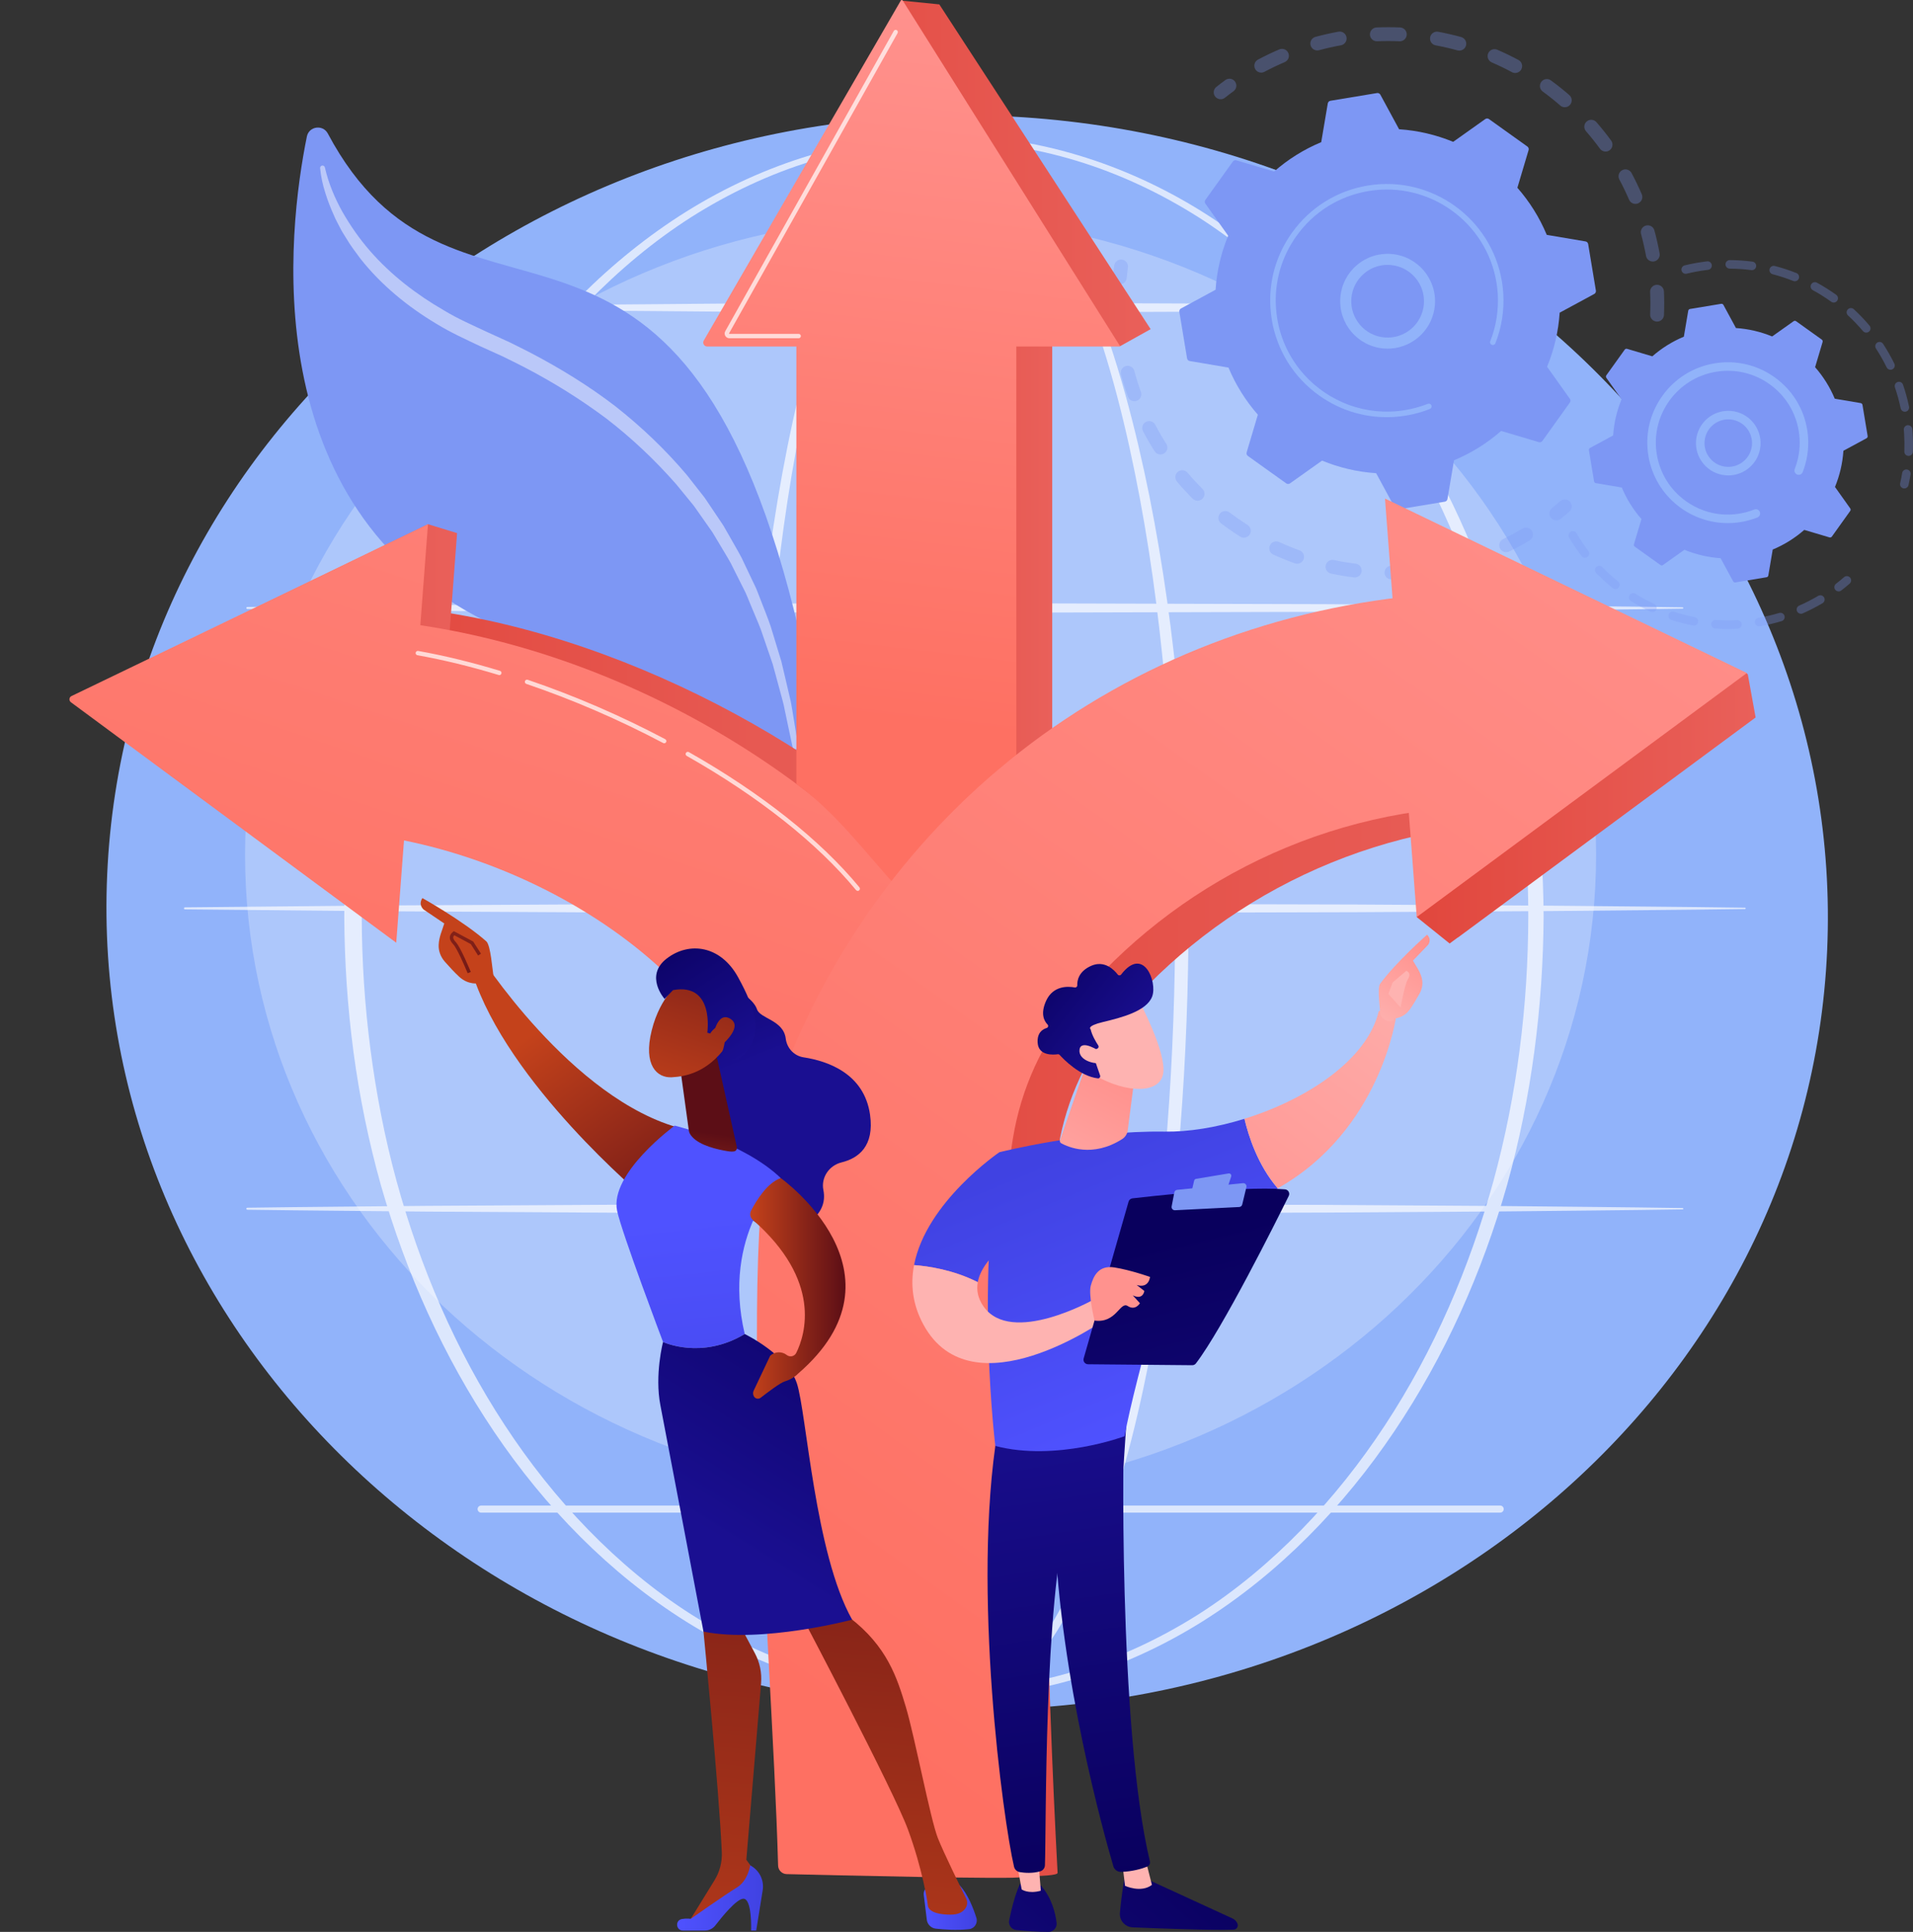 <svg width="314" height="317" viewBox="0 0 314 317" fill="none" xmlns="http://www.w3.org/2000/svg">
<rect x="0" y="0" width="314" height="317" fill="#333333" stroke="none"/>
<g clip-path="url(#clip0_18216_2393)">
<path d="M299.91 155.917C303.084 83.75 242.458 22.473 164.498 19.05C86.537 15.627 20.765 71.354 17.591 143.521C14.418 215.687 75.044 276.964 153.004 280.387C230.964 283.811 296.737 228.083 299.91 155.917Z" fill="#91B3FA"/>
<path opacity="0.26" d="M151.102 244.928C212.338 244.928 261.98 198.071 261.98 140.27C261.98 82.469 212.338 35.612 151.102 35.612C89.866 35.612 40.225 82.469 40.225 140.27C40.225 198.071 89.866 244.928 151.102 244.928Z" fill="white"/>
<g opacity="0.68">
<path d="M195.09 150.338C195.078 161.883 194.654 173.43 193.755 184.943C192.831 196.454 191.415 207.93 189.366 219.304C187.273 230.662 184.608 241.958 180.58 252.834C178.536 258.251 176.165 263.59 172.949 268.477C171.327 270.902 169.487 273.229 167.213 275.146C166.075 276.098 164.825 276.945 163.446 277.566C162.07 278.182 160.564 278.573 159.036 278.599C157.51 278.643 155.98 278.347 154.578 277.784C153.169 277.225 151.887 276.418 150.722 275.496C148.391 273.638 146.511 271.337 144.861 268.929C141.587 264.077 139.185 258.748 137.12 253.339C135.068 247.918 133.397 242.368 131.949 236.77C130.505 231.171 129.292 225.517 128.246 219.834C126.159 208.468 124.732 196.991 123.766 185.484C122.805 173.975 122.318 162.428 122.246 150.879C122.213 145.106 122.39 139.334 122.6 133.565C122.825 127.797 123.152 122.033 123.587 116.276C124.459 104.764 125.754 93.279 127.67 81.888C128.631 76.194 129.75 70.524 131.094 64.904C132.442 59.286 134.007 53.712 135.946 48.259C137.906 42.822 140.188 37.451 143.365 32.565C144.964 30.141 146.802 27.826 149.092 25.971C150.237 25.051 151.501 24.25 152.884 23.708C154.263 23.159 155.76 22.883 157.248 22.94C158.737 22.983 160.205 23.35 161.558 23.944C162.913 24.54 164.157 25.351 165.299 26.269C167.583 28.119 169.472 30.377 171.147 32.748C174.478 37.523 176.99 42.787 179.166 48.142C183.463 58.896 186.377 70.131 188.672 81.445C190.928 92.777 192.504 104.235 193.547 115.736C194.562 127.243 195.057 138.79 195.09 150.338ZM192.893 150.338C192.921 138.85 192.491 127.358 191.542 115.91C190.612 104.461 189.203 93.044 187.092 81.753C184.97 70.475 182.229 59.27 178.121 48.557C176.04 43.223 173.626 37.983 170.422 33.251C168.812 30.902 166.996 28.672 164.818 26.859C162.661 25.06 160.041 23.679 157.226 23.592C155.831 23.549 154.438 23.832 153.148 24.366C151.852 24.894 150.662 25.67 149.577 26.567C147.404 28.376 145.642 30.653 144.11 33.05C141.064 37.88 138.877 43.223 137.013 48.634C135.168 54.062 133.692 59.617 132.432 65.217C131.174 70.819 130.141 76.472 129.265 82.148C125.795 104.873 124.682 127.907 124.766 150.878C124.722 162.366 125.094 173.857 125.936 185.314C126.784 196.77 128.091 208.197 130.052 219.511C131.036 225.167 132.184 230.794 133.562 236.363C134.942 241.929 136.545 247.444 138.518 252.817C140.502 258.176 142.822 263.449 145.957 268.189C147.533 270.541 149.327 272.768 151.494 274.529C153.638 276.282 156.264 277.529 159.002 277.435C161.736 277.361 164.301 276.006 166.4 274.191C168.521 272.369 170.276 270.113 171.826 267.741C174.904 262.961 177.192 257.678 179.153 252.309C183.024 241.526 185.558 230.281 187.52 218.978C189.471 207.662 190.761 196.234 191.621 184.779C192.497 173.323 192.9 161.83 192.893 150.338Z" fill="white"/>
<path d="M253.371 150.338C253.285 165.218 251.364 180.104 247.37 194.453C243.301 208.766 237.164 222.531 228.847 234.886C220.543 247.215 209.967 258.151 197.331 266.083C191.017 270.031 184.198 273.191 177.059 275.333C169.925 277.482 162.478 278.6 155.026 278.604C147.573 278.609 140.124 277.498 132.984 275.358C125.841 273.223 119.015 270.069 112.692 266.127C100.038 258.207 89.438 247.278 81.11 234.948C72.773 222.591 66.62 208.819 62.526 194.496C60.514 187.321 59.014 180.004 58.024 172.62C57.039 165.235 56.544 157.788 56.509 150.338C56.55 142.889 57.052 135.442 58.042 128.059C59.038 120.677 60.546 113.362 62.564 106.19C66.671 91.874 72.837 78.114 81.181 65.773C89.516 53.462 100.112 42.547 112.76 34.653C119.079 30.724 125.904 27.6 133.031 25.466C140.154 23.323 147.588 22.206 155.028 22.202C162.467 22.215 169.899 23.338 177.018 25.49C184.14 27.631 190.958 30.763 197.268 34.698C209.897 42.604 220.47 53.525 228.78 65.838C237.103 78.177 243.252 91.929 247.334 106.236C251.338 120.576 253.273 135.459 253.371 150.338ZM250.853 150.338C250.842 135.675 249.023 120.994 245.161 106.837C241.284 92.699 235.446 79.044 227.392 66.759C223.368 60.623 218.794 54.838 213.67 49.579C208.543 44.328 202.881 39.571 196.683 35.622C190.477 31.696 183.775 28.531 176.745 26.394C169.717 24.256 162.38 23.131 155.029 23.105C147.678 23.139 140.343 24.272 133.32 26.416C126.294 28.561 119.599 31.733 113.401 35.666C107.211 39.621 101.56 44.382 96.445 49.636C91.333 54.899 86.771 60.685 82.758 66.821C74.724 79.103 68.902 92.751 65.05 106.879C63.127 113.951 61.74 121.162 60.798 128.424C59.852 135.687 59.388 143.011 59.374 150.338C59.394 157.665 59.864 164.989 60.816 172.251C61.765 179.511 63.158 186.719 65.088 193.787C68.954 207.907 74.788 221.544 82.828 233.809C86.842 239.938 91.405 245.716 96.517 250.97C101.633 256.214 107.279 260.968 113.466 264.907C119.662 268.825 126.354 271.968 133.365 274.112C140.371 276.261 147.69 277.4 155.029 277.442C162.367 277.409 169.689 276.278 176.701 274.136C183.716 272 190.416 268.864 196.619 264.951C202.816 261.018 208.473 256.268 213.599 251.026C218.723 245.775 223.297 239.999 227.323 233.87C235.385 221.602 241.235 207.958 245.125 193.828C248.996 179.68 250.828 165.002 250.853 150.338Z" fill="white"/>
<path d="M40.593 99.597C50.409 99.456 60.226 99.395 70.043 99.292L99.492 99.119C109.309 99.045 119.126 99.053 128.942 99.03L158.392 98.979L217.292 99.133L246.741 99.321C256.558 99.433 266.375 99.499 276.191 99.651C276.253 99.653 276.301 99.703 276.3 99.765C276.299 99.824 276.251 99.873 276.191 99.874C266.375 100.025 256.558 100.092 246.741 100.204L217.292 100.394L158.392 100.547L128.942 100.496C119.126 100.473 109.309 100.481 99.492 100.407L70.043 100.234C60.226 100.131 50.409 100.07 40.593 99.929C40.502 99.928 40.429 99.852 40.43 99.761C40.431 99.672 40.504 99.6 40.593 99.597Z" fill="white"/>
<path d="M74.759 50.312C81.728 50.17 88.697 50.109 95.667 50.006L116.576 49.834C123.546 49.759 130.515 49.767 137.485 49.745L158.394 49.693L179.302 49.752C186.272 49.786 193.241 49.767 200.211 49.847L221.12 50.037C228.09 50.149 235.059 50.215 242.029 50.367C242.09 50.368 242.139 50.42 242.138 50.48C242.137 50.54 242.088 50.588 242.029 50.589C235.059 50.741 228.09 50.807 221.12 50.919L200.211 51.108C193.241 51.188 186.272 51.169 179.302 51.203L158.394 51.262L137.485 51.21C130.515 51.188 123.546 51.196 116.576 51.121L95.667 50.949C88.697 50.845 81.728 50.785 74.759 50.643C74.668 50.641 74.594 50.566 74.597 50.475C74.599 50.385 74.671 50.314 74.759 50.312Z" fill="white"/>
<path d="M30.359 148.884L62.368 148.579L94.377 148.406C105.047 148.332 115.716 148.339 126.386 148.317L158.395 148.265L222.412 148.419L254.421 148.609C265.09 148.721 275.76 148.788 286.43 148.939C286.491 148.94 286.54 148.991 286.539 149.051C286.537 149.112 286.489 149.16 286.43 149.16C275.76 149.312 265.09 149.378 254.421 149.49L222.412 149.68L158.395 149.834L126.386 149.782C115.716 149.76 105.047 149.768 94.377 149.694L62.368 149.521L30.359 149.215C30.268 149.214 30.194 149.14 30.195 149.048C30.196 148.958 30.27 148.885 30.359 148.884Z" fill="white"/>
<path d="M40.593 198.17C50.409 198.028 60.226 197.967 70.043 197.864L99.492 197.691C109.309 197.617 119.126 197.625 128.942 197.602L158.392 197.551L217.292 197.705L246.741 197.893C256.558 198.006 266.375 198.071 276.191 198.223C276.253 198.225 276.301 198.275 276.3 198.337C276.299 198.396 276.251 198.445 276.191 198.446C266.375 198.597 256.558 198.664 246.741 198.776L217.292 198.966L158.392 199.119L128.942 199.068C119.126 199.045 109.309 199.053 99.492 198.979L70.043 198.806C60.226 198.703 50.409 198.642 40.593 198.501C40.502 198.5 40.429 198.424 40.43 198.333C40.431 198.244 40.504 198.172 40.593 198.17Z" fill="white"/>
<path d="M246.243 248.202H78.973C78.652 248.202 78.392 247.942 78.392 247.621C78.392 247.3 78.651 247.041 78.973 247.041H246.243C246.563 247.041 246.824 247.3 246.824 247.621C246.824 247.942 246.563 248.202 246.243 248.202Z" fill="white"/>
</g>
<path d="M135.063 158.309C139.22 180.563 142.017 197.833 143.787 209.645C143.915 210.499 144.7 211.095 145.559 210.99C146.684 210.852 147.489 209.838 147.366 208.713C144.152 179.396 137.327 124.094 128.604 93.755C108.583 24.118 74.084 59.982 53.806 21.906C52.996 20.386 50.714 20.712 50.371 22.398C47.26 37.687 41.702 83.113 79.954 102.061C126.303 125.022 126.662 113.334 135.063 158.309Z" fill="#7D97F4"/>
<path opacity="0.47" d="M53.335 27.512C53.909 30.03 54.943 32.505 56.215 34.78C57.52 37.051 59.014 39.202 60.732 41.169C64.164 45.108 68.36 48.327 72.886 50.94C75.13 52.305 77.527 53.337 79.929 54.468L83.623 56.151C84.844 56.735 86.043 57.368 87.255 57.976C92.05 60.5 96.695 63.351 101.012 66.667C105.288 70.032 109.246 73.803 112.757 77.962L115.275 81.171C115.713 81.692 116.065 82.276 116.451 82.836L117.588 84.527L118.723 86.218L119.735 87.984C120.397 89.169 121.098 90.331 121.726 91.531L123.473 95.202C123.749 95.82 124.085 96.412 124.313 97.05L125.051 98.942C125.537 100.204 126.049 101.457 126.484 102.735L127.667 106.61L128.257 108.546L128.722 110.514L129.643 114.449C129.813 115.101 129.923 115.765 130.031 116.43L130.358 118.422L131.007 122.402C131.048 122.657 130.875 122.896 130.621 122.938C130.374 122.978 130.141 122.817 130.09 122.575L130.084 122.547L129.257 118.633L128.846 116.678C128.716 116.024 128.585 115.372 128.395 114.733L127.352 110.88L126.827 108.957L126.18 107.071L124.887 103.305C124.419 102.064 123.864 100.858 123.371 99.63L122.612 97.795C122.377 97.175 122.035 96.604 121.753 96.006L119.975 92.459C119.339 91.301 118.631 90.183 117.964 89.044L116.945 87.345L115.807 85.725L114.67 84.106C114.284 83.571 113.932 83.011 113.496 82.514L110.991 79.455C107.512 75.495 103.674 71.862 99.489 68.648C95.261 65.491 90.763 62.699 86.067 60.256C84.882 59.667 83.71 59.051 82.514 58.482L78.89 56.843C76.451 55.683 73.933 54.555 71.605 53.113C66.909 50.309 62.584 46.772 59.168 42.458C58.352 41.351 57.514 40.264 56.819 39.077C56.45 38.499 56.085 37.919 55.78 37.302C55.477 36.685 55.121 36.1 54.863 35.462C54.297 34.215 53.792 32.94 53.392 31.632C52.968 30.327 52.688 28.999 52.541 27.601C52.519 27.383 52.677 27.188 52.895 27.165C53.097 27.144 53.281 27.279 53.323 27.472L53.335 27.512Z" fill="white"/>
<g opacity="0.3">
<path d="M271.944 52.77C271.317 52.744 270.831 52.216 270.856 51.59C270.906 50.374 270.904 49.137 270.85 47.914C270.823 47.296 271.296 46.771 271.912 46.732C271.919 46.732 271.926 46.731 271.934 46.731C272.56 46.703 273.091 47.188 273.119 47.815C273.176 49.101 273.178 50.403 273.126 51.683C273.102 52.268 272.638 52.732 272.065 52.769C272.025 52.771 271.985 52.772 271.944 52.77ZM270.178 41.984C269.957 40.782 269.683 39.577 269.363 38.402C269.198 37.798 269.555 37.175 270.16 37.01C270.768 36.847 271.389 37.202 271.553 37.806C271.89 39.041 272.179 40.31 272.411 41.576C272.523 42.192 272.115 42.783 271.498 42.896C271.453 42.904 271.408 42.91 271.364 42.913C270.798 42.948 270.282 42.556 270.178 41.984ZM267.395 32.769C266.913 31.648 266.377 30.535 265.8 29.459C265.505 28.907 265.713 28.22 266.266 27.924C266.819 27.629 267.506 27.837 267.802 28.389C268.409 29.522 268.974 30.695 269.481 31.875C269.728 32.451 269.462 33.118 268.885 33.365C268.763 33.418 268.636 33.447 268.509 33.455C268.045 33.483 267.59 33.221 267.395 32.769ZM262.621 24.406C261.901 23.421 261.128 22.455 260.326 21.535C259.915 21.062 259.964 20.346 260.436 19.935C260.91 19.524 261.627 19.573 262.038 20.045C262.882 21.014 263.695 22.03 264.454 23.068C264.824 23.573 264.714 24.284 264.207 24.654C264.026 24.786 263.818 24.857 263.61 24.87C263.236 24.893 262.858 24.731 262.621 24.406ZM256.101 17.315C255.18 16.516 254.214 15.744 253.226 15.023C252.72 14.653 252.61 13.943 252.98 13.438C253.35 12.931 254.061 12.821 254.567 13.192C255.606 13.951 256.623 14.763 257.592 15.604C258.065 16.015 258.115 16.731 257.703 17.204C257.496 17.442 257.211 17.573 256.919 17.591C256.63 17.61 256.336 17.52 256.101 17.315ZM248.172 11.842C247.097 11.265 245.983 10.727 244.861 10.242C244.286 9.994 244.021 9.326 244.269 8.751C244.517 8.176 245.186 7.911 245.762 8.159C246.942 8.669 248.114 9.235 249.245 9.842C249.797 10.139 250.005 10.826 249.708 11.378C249.516 11.737 249.158 11.95 248.779 11.974C248.576 11.988 248.367 11.947 248.172 11.842ZM206.02 11.314C205.724 10.762 205.934 10.075 206.487 9.779C207.62 9.175 208.796 8.613 209.98 8.107C210.557 7.862 211.224 8.129 211.47 8.705C211.716 9.281 211.449 9.947 210.872 10.193C209.749 10.672 208.633 11.207 207.556 11.78C207.409 11.859 207.251 11.902 207.094 11.912C206.663 11.941 206.235 11.72 206.02 11.314ZM239.233 8.265C238.057 7.941 236.852 7.664 235.652 7.443C235.035 7.328 234.628 6.736 234.741 6.121C234.855 5.505 235.447 5.1 236.064 5.211C237.327 5.445 238.596 5.736 239.836 6.077C240.44 6.243 240.795 6.868 240.629 7.472C240.497 7.951 240.076 8.274 239.606 8.303C239.484 8.311 239.358 8.298 239.233 8.265ZM215.122 7.44C214.957 6.836 215.316 6.213 215.922 6.049C217.161 5.715 218.432 5.428 219.698 5.199C220.315 5.085 220.905 5.497 221.017 6.113C221.128 6.73 220.719 7.319 220.102 7.431C218.899 7.649 217.692 7.921 216.514 8.239C216.439 8.259 216.363 8.271 216.288 8.276C215.761 8.31 215.265 7.969 215.122 7.44ZM229.719 6.772C228.501 6.72 227.263 6.72 226.043 6.771C225.416 6.798 224.888 6.312 224.861 5.686C224.835 5.069 225.308 4.546 225.923 4.506C225.93 4.506 225.938 4.505 225.946 4.505C227.232 4.45 228.534 4.45 229.817 4.505C230.443 4.532 230.929 5.061 230.902 5.688C230.878 6.273 230.413 6.734 229.841 6.771C229.801 6.773 229.76 6.773 229.719 6.772Z" fill="#7D97F4"/>
<path d="M200.428 16.282C200.65 16.267 200.872 16.188 201.061 16.038C201.519 15.675 201.992 15.314 202.469 14.967C202.976 14.598 203.086 13.888 202.717 13.383C202.347 12.876 201.637 12.765 201.131 13.136C200.631 13.501 200.133 13.879 199.65 14.262C199.159 14.652 199.077 15.365 199.467 15.855C199.706 16.157 200.069 16.305 200.428 16.282Z" fill="#7D97F4"/>
</g>
<g opacity="0.3">
<path d="M183.877 46.655C184.424 46.62 184.879 46.193 184.933 45.631C184.989 45.049 185.058 44.457 185.138 43.876C185.223 43.255 184.789 42.683 184.168 42.598C183.544 42.512 182.974 42.947 182.889 43.567C182.805 44.18 182.732 44.802 182.673 45.415C182.614 46.038 183.071 46.593 183.695 46.652C183.758 46.657 183.818 46.658 183.877 46.655Z" fill="#7D97F4"/>
<path d="M228.409 95.079C227.782 95.088 227.267 94.587 227.258 93.96C227.249 93.334 227.749 92.821 228.377 92.811C229.57 92.794 230.782 92.725 231.991 92.607C232.611 92.544 233.17 93.004 233.231 93.627C233.291 94.25 232.835 94.805 232.21 94.865C231.687 94.916 231.164 94.959 230.643 94.991C229.9 95.04 229.148 95.069 228.409 95.079ZM236.948 93.008C236.803 92.398 237.181 91.788 237.791 91.643C238.962 91.365 240.134 91.035 241.275 90.662C241.87 90.466 242.512 90.792 242.708 91.387C242.903 91.982 242.579 92.623 241.983 92.817C240.783 93.21 239.549 93.557 238.316 93.849C238.252 93.864 238.188 93.874 238.125 93.877C237.581 93.913 237.078 93.555 236.948 93.008ZM222.233 94.744C220.98 94.589 219.716 94.379 218.476 94.119C217.862 93.99 217.47 93.388 217.598 92.775C217.728 92.162 218.329 91.77 218.944 91.898C220.121 92.146 221.32 92.345 222.512 92.492C223.134 92.568 223.576 93.134 223.499 93.756C223.432 94.306 222.98 94.715 222.446 94.749C222.376 94.754 222.305 94.753 222.233 94.744ZM246.198 89.973C245.923 89.41 246.157 88.731 246.721 88.456C247.801 87.929 248.871 87.35 249.903 86.735C250.441 86.412 251.138 86.589 251.459 87.126C251.781 87.664 251.605 88.361 251.067 88.682C249.981 89.33 248.854 89.941 247.717 90.495C247.58 90.563 247.435 90.6 247.291 90.609C246.845 90.637 246.406 90.399 246.198 89.973ZM212.528 92.436C211.34 92.01 210.153 91.527 209.001 91.001C208.431 90.74 208.18 90.067 208.44 89.498C208.701 88.928 209.374 88.677 209.945 88.938C211.04 89.437 212.167 89.897 213.295 90.301C213.885 90.512 214.192 91.162 213.981 91.752C213.823 92.191 213.422 92.473 212.984 92.501C212.833 92.51 212.678 92.49 212.528 92.436ZM203.565 88.055C202.496 87.378 201.443 86.648 200.436 85.887C199.936 85.508 199.838 84.796 200.217 84.298C200.596 83.798 201.308 83.699 201.807 84.079C202.765 84.803 203.765 85.497 204.78 86.141C205.309 86.476 205.467 87.177 205.131 87.706C204.928 88.025 204.593 88.208 204.243 88.23C204.012 88.245 203.775 88.189 203.565 88.055ZM195.77 81.829C194.873 80.935 194.006 79.994 193.189 79.03C192.783 78.552 192.843 77.837 193.321 77.431C193.8 77.026 194.516 77.085 194.922 77.564C195.697 78.479 196.523 79.373 197.375 80.223C197.819 80.665 197.82 81.384 197.377 81.826C197.174 82.03 196.912 82.141 196.646 82.158C196.331 82.177 196.011 82.068 195.77 81.829ZM189.521 74.05C188.842 72.982 188.2 71.873 187.615 70.753C187.325 70.199 187.539 69.513 188.096 69.223C188.651 68.933 189.337 69.148 189.627 69.703C190.184 70.767 190.792 71.82 191.437 72.834C191.773 73.363 191.617 74.064 191.087 74.399C190.92 74.505 190.736 74.562 190.551 74.575C190.152 74.599 189.751 74.412 189.521 74.05ZM185.132 65.085C184.706 63.897 184.326 62.675 184.002 61.452C183.841 60.847 184.202 60.225 184.807 60.064C185.412 59.905 186.035 60.264 186.195 60.87C186.503 62.031 186.865 63.192 187.27 64.32C187.481 64.91 187.174 65.559 186.583 65.77C186.481 65.807 186.375 65.828 186.272 65.835C185.781 65.867 185.306 65.572 185.132 65.085ZM182.823 55.386C182.707 54.463 182.619 53.526 182.56 52.599C182.538 52.264 182.52 51.929 182.507 51.594C182.481 50.969 182.959 50.429 183.594 50.414C184.22 50.387 184.749 50.874 184.775 51.5C184.788 51.818 184.804 52.136 184.825 52.455C184.882 53.335 184.965 54.226 185.075 55.103C185.152 55.724 184.712 56.291 184.089 56.37C184.066 56.372 184.042 56.376 184.02 56.377C183.426 56.416 182.898 55.985 182.823 55.386Z" fill="#7D97F4"/>
<path d="M255.533 85.383C255.757 85.368 255.981 85.287 256.17 85.136C256.65 84.752 257.13 84.35 257.597 83.942C258.07 83.53 258.119 82.814 257.706 82.342C257.294 81.87 256.578 81.821 256.105 82.233C255.66 82.62 255.203 83.002 254.748 83.367C254.259 83.759 254.181 84.473 254.573 84.962C254.814 85.259 255.176 85.405 255.533 85.383Z" fill="#7D97F4"/>
</g>
<path d="M257.677 66.054C257.808 65.87 257.81 65.623 257.678 65.439L253.938 60.179C255.088 57.393 255.8 54.404 256.005 51.309L261.679 48.238C261.878 48.13 261.987 47.908 261.95 47.685L260.682 40.05C260.645 39.826 260.471 39.651 260.247 39.614L253.884 38.537C252.692 35.674 251.051 33.075 249.063 30.809L250.904 24.624C250.968 24.408 250.888 24.174 250.704 24.043L244.405 19.539C244.22 19.407 243.973 19.406 243.789 19.538L238.525 23.275C235.736 22.126 232.745 21.414 229.648 21.21L226.574 15.54C226.466 15.341 226.244 15.232 226.021 15.269L218.379 16.536C218.155 16.573 217.98 16.747 217.943 16.971L216.865 23.328C213.999 24.52 211.399 26.159 209.131 28.146L202.941 26.306C202.724 26.242 202.49 26.322 202.359 26.506L197.851 32.8C197.72 32.984 197.72 33.231 197.85 33.416L201.59 38.676C200.441 41.462 199.728 44.452 199.524 47.545L193.849 50.616C193.65 50.724 193.541 50.946 193.578 51.169L194.846 58.804C194.883 59.028 195.057 59.203 195.281 59.24L201.644 60.317C202.837 63.181 204.477 65.779 206.465 68.045L204.625 74.23C204.56 74.447 204.64 74.68 204.825 74.813L211.124 79.317C211.308 79.448 211.555 79.449 211.739 79.318L217.003 75.581C219.792 76.729 222.783 77.441 225.881 77.646L228.954 83.315C229.062 83.514 229.285 83.623 229.507 83.586L237.149 82.319C237.373 82.282 237.548 82.108 237.585 81.885L238.663 75.527C241.529 74.335 244.129 72.696 246.397 70.71L252.587 72.549C252.804 72.613 253.038 72.533 253.169 72.349L257.677 66.054Z" fill="#7D97F4"/>
<path d="M227.119 57.181C222.841 56.825 219.649 53.059 220.006 48.784C220.178 46.713 221.147 44.832 222.734 43.49C224.321 42.147 226.337 41.503 228.41 41.676C232.688 42.032 235.88 45.798 235.523 50.073C235.2 53.963 232.051 56.952 228.262 57.192C227.887 57.216 227.505 57.212 227.119 57.181ZM223.908 44.875C222.69 45.905 221.948 47.345 221.815 48.934C221.542 52.212 223.99 55.1 227.27 55.373C230.552 55.647 233.441 53.2 233.714 49.922C233.987 46.645 231.539 43.757 228.259 43.484C227.961 43.459 227.666 43.457 227.373 43.475C226.104 43.554 224.897 44.038 223.908 44.875Z" fill="#91B3FA"/>
<path d="M228.816 68.415C229.467 68.374 230.119 68.3 230.771 68.192C230.976 68.158 231.181 68.121 231.384 68.08C232.39 67.88 233.379 67.6 234.334 67.245C234.348 67.241 234.36 67.235 234.374 67.231C234.411 67.217 234.448 67.203 234.484 67.188C234.556 67.161 234.628 67.133 234.698 67.105C234.886 67.031 234.996 66.846 234.985 66.655C234.982 66.609 234.971 66.561 234.953 66.516C234.861 66.282 234.597 66.17 234.365 66.261C233.164 66.734 231.906 67.083 230.622 67.295C224.247 68.353 218.084 65.952 214.056 61.47C211.815 58.978 210.235 55.842 209.647 52.3C209.544 51.678 209.473 51.056 209.434 50.437C209.17 46.264 210.339 42.162 212.806 38.716C215.641 34.757 219.848 32.139 224.654 31.343C234.578 29.699 243.983 36.426 245.629 46.338C245.73 46.949 245.801 47.563 245.839 48.177C246.007 50.839 245.592 53.508 244.611 55.99C244.586 56.054 244.576 56.121 244.58 56.186C244.591 56.355 244.697 56.513 244.867 56.579C245.101 56.67 245.364 56.558 245.456 56.323C246.485 53.715 246.922 50.914 246.745 48.119C246.704 47.474 246.63 46.83 246.524 46.189C244.797 35.783 234.916 28.722 224.505 30.447C219.46 31.282 215.044 34.032 212.068 38.187C209.478 41.805 208.249 46.111 208.527 50.492C208.568 51.143 208.643 51.795 208.75 52.448C209.588 57.489 212.339 61.903 216.497 64.876C220.12 67.468 224.431 68.694 228.816 68.415Z" fill="#91B3FA"/>
<g opacity="0.3">
<path d="M312.622 80.149C312.924 80.13 313.19 79.914 313.261 79.604C313.393 79.023 313.507 78.432 313.604 77.844C313.667 77.463 313.407 77.103 313.025 77.04C312.643 76.976 312.282 77.237 312.22 77.619C312.128 78.178 312.019 78.743 311.893 79.296C311.808 79.674 312.045 80.049 312.423 80.134C312.489 80.149 312.555 80.153 312.622 80.149Z" fill="#7D97F4"/>
<path d="M313.25 74.807C312.863 74.791 312.561 74.467 312.577 74.079C312.614 73.103 312.601 72.114 312.54 71.14C312.526 70.934 312.512 70.728 312.494 70.521C312.461 70.136 312.748 69.797 313.133 69.764C313.499 69.747 313.858 70.018 313.89 70.404C313.908 70.621 313.925 70.836 313.939 71.051C314.004 72.073 314.016 73.109 313.977 74.133C313.964 74.495 313.676 74.783 313.322 74.806C313.298 74.807 313.273 74.807 313.25 74.807ZM311.977 67.002C311.734 65.843 311.417 64.689 311.035 63.571C310.91 63.205 311.105 62.808 311.472 62.682C311.837 62.558 312.237 62.752 312.362 63.119C312.762 64.29 313.095 65.499 313.349 66.715C313.429 67.094 313.185 67.465 312.806 67.545C312.773 67.552 312.74 67.556 312.706 67.559C312.364 67.579 312.05 67.346 311.977 67.002ZM309.676 60.282C309.158 59.22 308.567 58.179 307.92 57.187C307.708 56.864 307.799 56.429 308.124 56.218C308.45 56.006 308.883 56.097 309.094 56.423C309.773 57.463 310.392 58.555 310.937 59.668C311.107 60.016 310.963 60.436 310.615 60.605C310.529 60.646 310.44 60.669 310.352 60.674C310.076 60.692 309.804 60.545 309.676 60.282ZM305.793 54.333C305.028 53.429 304.2 52.563 303.332 51.763C303.048 51.5 303.03 51.056 303.293 50.772C303.555 50.489 303.999 50.47 304.283 50.733C305.193 51.573 306.061 52.48 306.863 53.429C307.113 53.724 307.076 54.167 306.78 54.417C306.661 54.517 306.517 54.572 306.372 54.581C306.16 54.593 305.943 54.509 305.793 54.333ZM300.574 49.511C299.612 48.821 298.6 48.183 297.562 47.615C297.223 47.429 297.098 47.003 297.285 46.664C297.47 46.324 297.897 46.199 298.237 46.386C299.323 46.981 300.385 47.65 301.394 48.374C301.708 48.599 301.779 49.037 301.553 49.352C301.425 49.529 301.231 49.629 301.028 49.643C300.872 49.652 300.711 49.61 300.574 49.511ZM294.343 46.102C293.242 45.666 292.106 45.295 290.962 44.998C290.588 44.902 290.362 44.519 290.46 44.145C290.558 43.771 290.939 43.546 291.315 43.642C292.514 43.953 293.708 44.343 294.861 44.8C295.22 44.942 295.397 45.35 295.254 45.709C295.151 45.97 294.908 46.134 294.646 46.15C294.545 46.157 294.442 46.141 294.343 46.102ZM287.468 44.32C286.298 44.167 285.104 44.087 283.917 44.079C283.529 44.075 283.218 43.761 283.22 43.373C283.222 42.987 283.538 42.681 283.926 42.677C285.17 42.685 286.423 42.77 287.65 42.931C288.035 42.982 288.305 43.333 288.255 43.717C288.211 44.054 287.932 44.304 287.604 44.326C287.559 44.327 287.514 44.326 287.468 44.32ZM276.009 44.391C275.916 44.015 276.147 43.636 276.523 43.544C277.565 43.29 278.638 43.089 279.71 42.947C279.873 42.924 280.035 42.904 280.198 42.885C280.579 42.829 280.931 43.115 280.975 43.5C281.02 43.884 280.743 44.233 280.359 44.277C280.206 44.294 280.053 44.314 279.898 44.336C278.872 44.472 277.848 44.664 276.855 44.906C276.814 44.916 276.773 44.922 276.732 44.925C276.401 44.946 276.091 44.727 276.009 44.391Z" fill="#7D97F4"/>
</g>
<g opacity="0.3">
<path d="M285.211 103.161C283.99 103.223 282.755 103.21 281.541 103.124C281.155 103.096 280.863 102.762 280.891 102.375C280.918 101.989 281.256 101.703 281.641 101.726C282.799 101.808 283.977 101.821 285.141 101.761C285.528 101.741 285.857 102.04 285.876 102.426C285.895 102.809 285.603 103.137 285.221 103.16C285.218 103.161 285.214 103.161 285.211 103.161ZM288.052 102.186C287.987 101.805 288.243 101.442 288.624 101.377C289.771 101.18 290.92 100.911 292.035 100.578C292.403 100.469 292.797 100.678 292.907 101.049C293.018 101.42 292.807 101.809 292.436 101.921C291.267 102.27 290.065 102.552 288.861 102.758C288.835 102.763 288.811 102.766 288.786 102.767C288.433 102.789 288.113 102.542 288.052 102.186ZM277.899 102.643C276.699 102.408 275.503 102.097 274.346 101.721C273.977 101.601 273.776 101.205 273.896 100.837C274.015 100.469 274.411 100.269 274.78 100.388C275.884 100.747 277.025 101.044 278.169 101.268C278.549 101.342 278.796 101.711 278.722 102.09C278.659 102.409 278.389 102.635 278.078 102.655C278.021 102.658 277.96 102.654 277.899 102.643ZM294.961 100.294C294.806 99.94 294.967 99.525 295.322 99.371C296.389 98.903 297.437 98.365 298.438 97.773C298.771 97.576 299.201 97.686 299.399 98.017C299.597 98.351 299.487 98.78 299.154 98.978C298.105 99.6 297.004 100.164 295.886 100.654C295.809 100.688 295.729 100.707 295.649 100.711C295.362 100.729 295.083 100.571 294.961 100.294ZM270.933 100.373C269.827 99.858 268.741 99.269 267.706 98.624C267.378 98.419 267.277 97.987 267.483 97.658C267.687 97.33 268.12 97.229 268.449 97.435C269.437 98.051 270.472 98.611 271.526 99.103C271.877 99.267 272.029 99.684 271.864 100.034C271.752 100.274 271.521 100.422 271.273 100.437C271.16 100.445 271.043 100.425 270.933 100.373ZM264.714 96.5C263.762 95.733 262.848 94.903 261.998 94.03C261.729 93.753 261.734 93.31 262.012 93.04C262.288 92.77 262.733 92.776 263.003 93.053C263.813 93.885 264.685 94.678 265.593 95.409C265.895 95.651 265.942 96.093 265.699 96.394C265.571 96.553 265.387 96.641 265.197 96.653C265.028 96.665 264.855 96.615 264.714 96.5ZM259.6 91.251C258.86 90.278 258.172 89.252 257.557 88.201C257.361 87.866 257.474 87.437 257.809 87.242C258.143 87.047 258.572 87.16 258.767 87.493C259.354 88.496 260.009 89.474 260.716 90.402C260.951 90.71 260.891 91.15 260.582 91.383C260.468 91.471 260.336 91.517 260.202 91.525C259.977 91.539 259.748 91.444 259.6 91.251Z" fill="#7D97F4"/>
<path d="M301.835 97.042C301.97 97.033 302.103 96.986 302.219 96.897C302.694 96.53 303.16 96.148 303.605 95.76C303.896 95.505 303.927 95.063 303.672 94.771C303.417 94.481 302.975 94.45 302.682 94.704C302.258 95.073 301.813 95.438 301.36 95.788C301.054 96.025 300.997 96.466 301.235 96.771C301.384 96.962 301.611 97.055 301.835 97.042Z" fill="#7D97F4"/>
</g>
<path d="M303.696 83.834C303.783 83.71 303.784 83.545 303.697 83.422L301.194 79.902C301.963 78.038 302.44 76.038 302.576 73.967L306.374 71.912C306.507 71.84 306.579 71.692 306.555 71.543L305.706 66.433C305.681 66.284 305.564 66.167 305.415 66.141L301.157 65.422C300.359 63.506 299.261 61.767 297.931 60.251L299.163 56.112C299.206 55.967 299.153 55.81 299.029 55.722L294.814 52.708C294.69 52.621 294.525 52.62 294.402 52.707L290.878 55.208C289.013 54.44 287.011 53.962 284.939 53.827L282.882 50.032C282.81 49.899 282.662 49.827 282.513 49.852L277.399 50.699C277.25 50.724 277.133 50.841 277.107 50.99L276.387 55.245C274.469 56.042 272.729 57.139 271.211 58.469L267.069 57.238C266.924 57.195 266.767 57.248 266.679 57.372L263.663 61.584C263.575 61.707 263.574 61.872 263.662 61.996L266.164 65.516C265.396 67.38 264.918 69.38 264.782 71.451L260.985 73.505C260.851 73.577 260.779 73.726 260.804 73.875L261.652 78.984C261.677 79.133 261.794 79.25 261.943 79.276L266.201 79.996C266.999 81.912 268.097 83.651 269.428 85.167L268.196 89.306C268.153 89.451 268.206 89.607 268.33 89.696L272.545 92.71C272.669 92.797 272.834 92.798 272.958 92.711L276.481 90.21C278.347 90.978 280.348 91.455 282.42 91.591L284.477 95.385C284.549 95.518 284.697 95.591 284.848 95.566L289.961 94.718C290.111 94.694 290.228 94.577 290.253 94.427L290.975 90.173C292.892 89.376 294.633 88.278 296.15 86.949L300.293 88.18C300.438 88.222 300.595 88.17 300.683 88.046L303.696 83.834Z" fill="#7D97F4"/>
<path d="M283.24 77.989C281.827 77.873 280.546 77.212 279.631 76.132C278.716 75.052 278.276 73.68 278.394 72.269C278.635 69.358 281.2 67.189 284.119 67.427C287.033 67.67 289.207 70.236 288.964 73.147C288.848 74.558 288.187 75.839 287.106 76.753C286.227 77.496 285.155 77.925 284.026 77.997C283.767 78.013 283.504 78.011 283.24 77.989ZM279.792 72.385C279.705 73.422 280.029 74.432 280.702 75.227C281.375 76.021 282.318 76.507 283.357 76.593C284.395 76.678 285.405 76.356 286.201 75.683C286.997 75.01 287.481 74.068 287.568 73.031C287.746 70.888 286.147 69.002 284.003 68.823C283.81 68.807 283.618 68.805 283.43 68.817C281.532 68.938 279.954 70.437 279.792 72.385Z" fill="#91B3FA"/>
<path d="M284.422 85.809C284.865 85.781 285.31 85.731 285.756 85.657C286.642 85.51 287.516 85.273 288.353 84.951C288.39 84.937 288.428 84.922 288.465 84.908C288.755 84.793 288.926 84.508 288.908 84.213C288.904 84.141 288.888 84.069 288.86 83.998C288.717 83.639 288.31 83.463 287.951 83.605C287.172 83.913 286.357 84.138 285.528 84.275C285.483 84.283 285.437 84.29 285.392 84.297C283.426 84.603 281.459 84.408 279.635 83.757C278.645 83.403 277.697 82.913 276.813 82.293C276.807 82.289 276.799 82.283 276.792 82.279C276.77 82.263 276.748 82.249 276.727 82.233C274.162 80.399 272.465 77.677 271.95 74.569C271.882 74.167 271.837 73.764 271.811 73.363C271.641 70.661 272.398 68.006 273.995 65.774C275.83 63.212 278.554 61.517 281.665 61.002C284.774 60.488 287.902 61.212 290.467 63.046C293.031 64.879 294.728 67.601 295.244 70.71C295.311 71.105 295.355 71.502 295.38 71.9C295.489 73.624 295.219 75.35 294.586 76.959C294.546 77.057 294.532 77.16 294.538 77.26C294.555 77.521 294.719 77.764 294.981 77.867C295.342 78.008 295.749 77.832 295.89 77.472C296.601 75.673 296.902 73.74 296.78 71.812C296.752 71.368 296.702 70.923 296.629 70.481C296.051 67.003 294.153 63.958 291.284 61.906C288.415 59.856 284.92 59.04 281.438 59.62C277.958 60.196 274.91 62.092 272.858 64.96C271.07 67.455 270.222 70.428 270.414 73.45C270.443 73.897 270.494 74.349 270.568 74.798C271.682 81.529 277.746 86.233 284.422 85.809Z" fill="#91B3FA"/>
<path d="M151.66 139.222C129.042 117.788 90.772 99.246 57.201 99.199L54.313 134.341C55.214 134.315 56.116 134.3 57.022 134.3C84.974 134.3 112.103 150.05 128.628 170.006C133.205 160.388 142.689 154.061 147.15 144.285L151.66 139.222Z" fill="url(#paint0_linear_18216_2393)"/>
<path d="M70.25 86.017L15.905 112.403L23.633 118.176H72.702L75.027 87.475L70.25 86.017Z" fill="url(#paint1_linear_18216_2393)"/>
<path d="M70.25 86.017L65.038 154.69L11.639 115.228C11.28 114.962 11.332 114.409 11.735 114.214L70.25 86.017Z" fill="url(#paint2_linear_18216_2393)"/>
<path d="M125.365 187.778C130.42 176.318 139.806 153.192 147.882 143.808C124.9 119.407 88.318 101.355 52.142 101.304L49.255 136.447C50.154 136.42 51.057 136.405 51.963 136.405C81.449 136.405 120.222 157.478 125.365 187.778Z" fill="url(#paint3_linear_18216_2393)"/>
<path opacity="0.71" d="M140.788 146.183C140.685 146.183 140.583 146.139 140.512 146.052C134.151 138.351 124.54 130.737 112.72 124.034C112.548 123.937 112.487 123.718 112.585 123.546C112.683 123.374 112.901 123.314 113.074 123.411C124.97 130.157 134.649 137.828 141.065 145.596C141.191 145.749 141.169 145.974 141.016 146.101C140.949 146.156 140.868 146.183 140.788 146.183Z" fill="white"/>
<path opacity="0.71" d="M109.02 121.96C108.964 121.96 108.906 121.947 108.852 121.919C101.603 118.088 94.045 114.823 86.389 112.218C86.203 112.154 86.102 111.951 86.166 111.764C86.23 111.578 86.433 111.477 86.62 111.541C94.311 114.158 101.904 117.437 109.187 121.287C109.363 121.379 109.429 121.595 109.337 121.771C109.273 121.891 109.148 121.96 109.02 121.96Z" fill="white"/>
<path opacity="0.71" d="M81.963 110.775C81.929 110.775 81.893 110.771 81.858 110.759C77.239 109.36 72.751 108.269 68.517 107.516C68.323 107.482 68.192 107.296 68.227 107.102C68.262 106.908 68.449 106.776 68.642 106.812C72.902 107.569 77.419 108.667 82.065 110.074C82.254 110.132 82.362 110.332 82.303 110.52C82.258 110.675 82.117 110.775 81.963 110.775Z" fill="white"/>
<path d="M154.18 0.722L147.861 0.09L149.356 3.172L120.223 53.434H172.438L183.878 56.79L188.865 54.01L154.18 0.722Z" fill="url(#paint4_linear_18216_2393)"/>
<path d="M137.178 48.877V113.519C142.878 118.173 143.581 136.423 148.769 142.097C154.527 136.492 165.49 124.65 172.711 120.352V48.877H137.178Z" fill="url(#paint5_linear_18216_2393)"/>
<path d="M116.076 56.852H183.878L148.171 0.084C148.098 -0.031 147.929 -0.028 147.86 0.09L115.516 55.878C115.266 56.31 115.577 56.852 116.076 56.852Z" fill="url(#paint6_linear_18216_2393)"/>
<path d="M130.717 52.295V128.635C137.178 133.288 142.083 139.948 147.271 145.623C153.029 140.018 159.789 128.522 166.82 124.088V52.295H130.717Z" fill="url(#paint7_linear_18216_2393)"/>
<path opacity="0.71" d="M131.097 55.5H119.721C119.443 55.5 119.192 55.356 119.051 55.117C118.91 54.877 118.908 54.588 119.044 54.345L146.704 5.08C146.801 4.908 147.019 4.847 147.192 4.943C147.364 5.04 147.426 5.258 147.329 5.43L119.668 54.696C119.657 54.715 119.657 54.735 119.67 54.755C119.681 54.774 119.699 54.785 119.721 54.785H131.097C131.294 54.785 131.455 54.945 131.455 55.143C131.455 55.34 131.294 55.5 131.097 55.5Z" fill="white"/>
<path d="M252.88 100.313C200.774 100.383 156.161 129.568 136.869 175.705C136.869 175.705 136.869 175.717 136.868 175.718C136.85 175.759 136.832 175.805 136.815 175.845L136.839 175.848C126.716 198.069 132.876 268.094 133.673 306.657C133.673 306.657 173.678 308.896 173.593 307.309C172.016 278.077 169.601 212.681 173.744 188.124C175.055 180.354 178.438 173.058 183.55 166.983C200.074 147.345 225.076 134.825 253.059 134.825C253.965 134.825 254.868 134.815 255.768 134.841L252.88 100.313Z" fill="url(#paint8_linear_18216_2393)"/>
<path d="M245.504 97.877C245.468 97.433 245.094 97.09 244.647 97.093C192.883 97.463 148.623 126.961 129.429 173.896C129.429 173.896 129.43 173.897 129.428 173.898C129.41 173.939 129.392 173.98 129.376 174.021L129.399 174.023C119.549 196.045 126.642 267.158 127.718 306.116C127.739 306.883 128.356 307.496 129.123 307.515C136.125 307.686 167.602 308.428 167.58 307.994C165.918 276.046 161.907 213.303 166.267 186.75C167.591 178.688 171.029 171.109 176.249 164.821C192.775 144.915 217.715 132.234 245.619 132.234C246.213 132.234 246.805 132.231 247.396 132.238C247.896 132.244 248.291 131.815 248.25 131.317L245.504 97.877Z" fill="url(#paint9_linear_18216_2393)"/>
<path d="M288.033 117.826L288.167 117.726L286.879 110.62L286.757 110.56L286.735 110.43L286.608 110.488L234.076 85.175L237.699 132.914L236.784 133.334L232.543 150.477L237.943 154.816L239.287 153.824L239.288 153.847L287.986 117.86L288.033 117.826Z" fill="url(#paint10_linear_18216_2393)"/>
<path d="M227.331 81.805L232.542 150.477L286.734 110.43L227.331 81.805Z" fill="url(#paint11_linear_18216_2393)"/>
<path d="M120.152 161.995C120.152 161.995 123.615 163.678 124.253 165.612C124.764 167.164 128.594 167.364 128.971 170.416C129.167 171.991 130.334 173.253 131.905 173.494C135.817 174.093 141.845 176.122 142.809 182.909C143.545 188.089 140.903 190.053 138.13 190.734C136.092 191.233 134.739 193.213 135.15 195.268C135.546 197.239 134.956 199.517 131.538 201.319C123.881 205.357 116.232 191.754 116.232 191.754L114.664 168.003L120.152 161.995Z" fill="url(#paint12_linear_18216_2393)"/>
<path d="M78.481 156.364C78.481 156.364 93.772 180.53 111.954 185.197C111.954 185.197 108.411 195.279 105.677 196.434C105.677 196.434 83.307 177.784 77.559 159.798L78.481 156.364Z" fill="url(#paint13_linear_18216_2393)"/>
<path d="M151.629 310.927L152.125 314.998C152.219 315.771 152.827 316.38 153.601 316.469C154.906 316.618 157.002 316.771 159.053 316.554C159.954 316.459 160.538 315.548 160.264 314.687C159.764 313.116 158.849 310.757 157.531 309.369H153.012C152.177 309.369 151.529 310.099 151.629 310.927Z" fill="url(#paint14_linear_18216_2393)"/>
<path d="M116.233 263.243L115.47 267.727C115.47 267.727 118.024 293.58 118.479 303.92C118.549 305.542 118.13 307.144 117.278 308.526L112.837 315.732L124.126 309.077L124.351 307.7L122.503 305.161L124.924 276.199C125.066 274.498 124.715 272.791 123.911 271.284L121.576 266.902L116.233 263.243Z" fill="url(#paint15_linear_18216_2393)"/>
<path d="M112.094 316.777H115.696C116.371 316.777 117.007 316.468 117.418 315.933C118.541 314.476 120.868 311.63 121.981 311.556C123.479 311.456 123.287 316.777 123.287 316.777H124.126L125.189 310.166C125.457 308.503 124.628 306.855 123.134 306.075C123.134 306.075 122.791 308.605 120.934 309.725C119.078 310.844 113.38 314.851 113.38 314.851C113.38 314.851 112.682 314.751 111.916 314.89C110.781 315.095 110.939 316.777 112.094 316.777Z" fill="url(#paint16_linear_18216_2393)"/>
<path d="M131.694 265.372C131.694 265.372 146.659 293.736 149.037 300.212C151.416 306.687 152.249 312.09 152.282 312.601C152.331 313.4 153.327 314.167 156.069 314.167C157.485 314.167 158.177 313.6 158.517 313.051C158.807 312.583 158.821 311.997 158.577 311.504C157.712 309.753 154.964 304.16 153.947 301.622C152.732 298.592 150.119 284.865 148.687 280.091C147.254 275.318 145.634 270.141 139.394 265.372C139.395 265.372 135.111 261.179 131.694 265.372Z" fill="url(#paint17_linear_18216_2393)"/>
<path d="M122.241 218.897C118.38 202.553 128.16 193.31 128.16 193.31C121.99 187.392 110.747 184.699 110.747 184.699C110.747 184.699 100.019 192.536 101.292 198.669C102.039 202.265 108.833 220.202 108.833 220.202C108.833 220.202 115.116 223.173 122.241 218.897Z" fill="url(#paint18_linear_18216_2393)"/>
<path d="M130.8 226.989C129.229 222.26 122.241 218.897 122.241 218.897C115.116 223.173 108.832 220.202 108.832 220.202C108.832 220.202 107.423 225.583 108.396 230.584C109.368 235.586 115.47 267.726 115.47 267.726C125.083 269.672 139.869 265.767 139.869 265.767C133.746 254.904 132.371 231.717 130.8 226.989Z" fill="url(#paint19_linear_18216_2393)"/>
<path d="M117.76 173.899L120.899 187.985C121.199 189.226 120.067 189.022 118.812 188.785C116.757 188.398 114.107 187.601 113.221 186.002C113.131 185.839 113.086 185.655 113.06 185.471L111.712 175.704C111.605 174.929 112.024 174.176 112.74 173.86L115.342 172.706C116.343 172.263 117.503 172.835 117.76 173.899Z" fill="url(#paint20_linear_18216_2393)"/>
<path d="M128.161 193.311C128.161 193.311 150.065 208.97 130.962 225.424C130.962 225.424 130.234 226.247 128.801 226.675C128.077 226.89 125.938 228.508 124.853 229.352C124.505 229.622 124 229.53 123.766 229.156C123.583 228.863 123.561 228.496 123.709 228.184L126.421 222.455C127.174 221.753 128.327 221.702 129.137 222.337C129.654 222.741 130.413 222.573 130.702 221.983C132.178 218.978 134.966 210.14 123.554 200.152C123.125 199.776 123.017 199.156 123.28 198.65C124.08 197.111 125.914 194.054 128.161 193.311Z" fill="url(#paint21_linear_18216_2393)"/>
<path d="M111.749 161.059C111.749 161.059 108.408 163.318 106.972 169.074C105.535 174.829 107.87 176.893 110.261 176.767C112.653 176.64 116.121 175.901 119.125 171.772C122.13 167.643 116.128 158.297 111.749 161.059Z" fill="url(#paint22_linear_18216_2393)"/>
<path d="M116.096 169.451C116.096 169.451 117.32 161.205 110.468 162.466L109.082 163.907C109.082 163.907 105.729 160.133 109.44 157.28C113.152 154.427 118.302 155.158 121.151 160.351C124.001 165.545 125.035 169.194 122.647 172.421C120.259 175.649 118.462 172.881 118.462 172.881C118.462 172.881 119.557 170.087 118.648 168.889C117.739 167.691 116.567 169.586 116.567 169.586L116.096 169.451Z" fill="url(#paint23_linear_18216_2393)"/>
<path d="M117.032 170.156C117.032 170.156 117.637 165.914 119.805 167.127C121.974 168.339 119.024 171.089 117.84 172.026L117.032 170.156Z" fill="url(#paint24_linear_18216_2393)"/>
<path d="M78.586 161.339C78.54 161.838 80.395 162.183 80.986 160.057C80.824 159.134 80.535 155.094 79.827 154.466C76.056 151.123 69.332 147.363 69.332 147.363C68.581 148.51 69.566 149.266 69.566 149.266L72.923 151.53C72.573 152.688 72.062 153.713 72.004 155.035C71.96 156.037 72.331 157.018 72.996 157.778C73.664 158.54 74.564 159.525 75.374 160.273C76.908 161.687 78.586 161.339 78.586 161.339Z" fill="url(#paint25_linear_18216_2393)"/>
<path d="M76.763 159.692L77.276 159.481C77.207 159.315 75.597 155.404 74.818 154.591C74.522 154.282 74.379 154.018 74.392 153.805C74.399 153.689 74.456 153.576 74.564 153.46L77.28 154.911L78.479 156.787L78.947 156.488L77.669 154.49L74.488 152.79L74.344 152.906C74.022 153.169 73.856 153.451 73.837 153.77C73.813 154.149 74.002 154.542 74.415 154.974C75.004 155.587 76.309 158.587 76.763 159.692Z" fill="url(#paint26_linear_18216_2393)"/>
<path d="M184.668 307.48C184.668 307.48 184.1 310.696 183.821 313.878C183.712 315.122 184.672 316.203 185.92 316.254C190.163 316.431 199.238 316.774 202.493 316.629C202.983 316.608 203.302 316.107 203.122 315.653C202.97 315.271 202.676 314.963 202.303 314.791L187.314 307.908L184.668 307.48Z" fill="url(#paint27_linear_18216_2393)"/>
<path d="M184.203 305.591L184.659 309.437C184.659 309.437 187.285 310.659 189.078 309.283L187.99 304.997L184.203 305.591Z" fill="url(#paint28_linear_18216_2393)"/>
<path d="M184.545 233.281C184.348 234.284 183.487 283.404 188.741 305.415C188.826 305.774 188.644 306.145 188.302 306.284C187.497 306.613 185.916 307.089 184.023 307.153C183.436 307.173 182.91 306.792 182.745 306.229C181.243 301.122 174.046 275.534 173.107 251.091C172.057 223.779 173.107 250.161 173.107 250.161L173.723 233.278L184.545 233.281Z" fill="url(#paint29_linear_18216_2393)"/>
<path d="M167.425 309.158C167.425 309.158 166.52 310.781 165.644 315.095C165.485 315.874 166.03 316.619 166.821 316.697C168.222 316.835 170.378 317.011 172.107 317C172.904 316.994 173.525 316.302 173.428 315.512C173.237 313.938 172.641 311.354 170.8 309.341L167.425 309.158Z" fill="url(#paint30_linear_18216_2393)"/>
<path d="M166.631 304.211L167.698 310.028C167.698 310.028 168.754 310.812 170.841 310.243L170.332 303.985L166.631 304.211Z" fill="url(#paint31_linear_18216_2393)"/>
<path d="M163.748 234.787C159.451 260.703 164.681 298.839 166.444 306.303C166.552 306.76 166.922 307.11 167.385 307.187C168.173 307.317 169.468 307.424 170.746 307.053C171.187 306.925 171.496 306.529 171.514 306.071C171.751 300.036 171.325 262.989 175.329 248.349C175.532 247.607 175.985 246.96 176.612 246.514L184.385 240.993L184.98 232.069L163.748 234.787Z" fill="url(#paint32_linear_18216_2393)"/>
<path d="M191.133 185.684C178.254 185.472 164.043 189.063 164.043 189.063C160.204 211.445 163.372 237.261 163.372 237.261C173.343 239.874 184.59 235.663 184.59 235.663C186.247 226.308 193.979 199.98 193.979 199.98C200.272 199.199 205.456 197.386 209.725 194.987C206.47 191.215 204.934 186.417 204.267 183.58C199.713 184.993 195.105 185.749 191.133 185.684Z" fill="url(#paint33_linear_18216_2393)"/>
<path d="M229.175 166.728C227.91 165.201 226.308 165.923 226.308 165.923C224.414 173.923 214.476 180.408 204.266 183.578C204.932 186.415 206.467 191.214 209.724 194.986C226.668 185.468 229.175 166.728 229.175 166.728Z" fill="url(#paint34_linear_18216_2393)"/>
<path d="M228.868 167.117C229.001 167.538 227.468 168.178 226.565 166.457C226.534 165.633 226.033 162.102 226.525 161.43C229.15 157.854 234.24 153.371 234.24 153.371C235.101 154.219 234.392 155.052 234.392 155.052L231.923 157.622C232.44 158.554 233.069 159.343 233.365 160.47C233.588 161.325 233.451 162.238 233.02 163.015C232.586 163.795 231.995 164.809 231.436 165.603C230.376 167.105 228.868 167.117 228.868 167.117Z" fill="url(#paint35_linear_18216_2393)"/>
<path d="M230.842 159.291L228.592 161.197L227.885 163.094L229.891 165.318C229.891 165.318 230.565 161.553 231.066 160.737C231.569 159.923 231.309 159.529 230.842 159.291Z" fill="url(#paint36_linear_18216_2393)"/>
<path d="M168.982 201.522L164.042 189.062C164.042 189.062 152.012 197.228 150.033 207.584C152.307 207.751 156.442 208.342 160.492 210.384C161.382 205.495 168.982 201.522 168.982 201.522Z" fill="url(#paint37_linear_18216_2393)"/>
<path d="M179.495 213.248C179.495 213.248 165.989 220.875 161.432 214.363C160.486 213.011 160.26 211.667 160.492 210.385C156.444 208.343 152.308 207.752 150.034 207.585C149.437 210.707 149.753 214.027 151.588 217.382C159.571 231.973 181.282 216.576 181.282 216.576L179.495 213.248Z" fill="url(#paint38_linear_18216_2393)"/>
<path d="M177.872 222.897L185.244 197.176C185.327 196.884 185.576 196.67 185.878 196.635C187.214 196.479 191.084 196.043 195.552 195.665C200.934 195.21 207.185 194.842 210.92 195.155C211.45 195.2 211.771 195.761 211.535 196.238C209.411 200.532 200.675 217.996 196.3 223.718C196.155 223.907 195.931 224.017 195.692 224.016L178.589 223.857C178.092 223.852 177.735 223.375 177.872 222.897Z" fill="url(#paint39_linear_18216_2393)"/>
<path d="M196.317 193.435L201.662 192.546C201.946 192.499 202.18 192.77 202.089 193.044L201.559 194.647C201.513 194.786 201.392 194.887 201.246 194.906L196.103 195.592C195.837 195.628 195.618 195.387 195.679 195.125L196.007 193.727C196.041 193.576 196.164 193.461 196.317 193.435Z" fill="#7D97F4"/>
<path d="M192.314 197.956L192.755 195.664C192.799 195.434 192.988 195.261 193.222 195.238L204.017 194.143C204.38 194.106 204.671 194.438 204.585 194.793L203.899 197.648C203.843 197.878 203.645 198.041 203.41 198.054L192.861 198.585C192.519 198.602 192.25 198.293 192.314 197.956Z" fill="#7D97F4"/>
<path d="M179.653 216.683C179.653 216.683 178.626 212.464 179.041 210.967C179.456 209.47 180.258 207.546 182.933 207.973C185.608 208.401 188.763 209.528 188.763 209.528C188.763 209.528 188.604 211.477 186.571 210.848L187.832 211.823C187.832 211.823 187.652 213.384 185.935 212.549L187.107 213.842C187.107 213.842 186.369 215.124 185.106 214.301C183.842 213.479 183.236 217.19 179.653 216.683Z" fill="url(#paint40_linear_18216_2393)"/>
<path d="M178.087 175.236L173.99 187.077C173.922 187.274 174.002 187.491 174.184 187.592C175.301 188.209 179.325 189.992 184.176 186.92C184.682 186.6 185.026 186.078 185.102 185.485L186.429 175.236H178.087Z" fill="url(#paint41_linear_18216_2393)"/>
<path d="M187.003 164.271C187.003 164.271 191.503 172.734 190.927 176.154C190.35 179.573 184.772 179.327 179.903 176.55L176.5 167.411L187.003 164.271Z" fill="url(#paint42_linear_18216_2393)"/>
<path d="M180.118 172.062C180.316 171.974 180.389 171.732 180.271 171.551C179.91 171.001 179.234 169.878 179.019 168.895C179.019 168.895 178.21 168.378 181.078 167.691C183.946 167.005 188.223 165.941 189.121 163.502C189.997 161.124 187.695 155.143 184.021 159.909C183.881 160.089 183.607 160.094 183.468 159.912C182.866 159.129 181.282 157.503 179.084 158.488C177.026 159.41 176.795 160.917 176.823 161.676C176.831 161.9 176.632 162.072 176.411 162.031C175.371 161.832 172.875 161.663 171.71 164.221C170.751 166.328 171.374 167.521 171.943 168.105C172.127 168.293 172.046 168.605 171.794 168.682C171.11 168.891 170.227 169.47 170.316 171.07C170.438 173.282 172.913 173.088 173.619 172.987C173.734 172.97 173.85 173.011 173.929 173.097C174.533 173.765 177.255 176.603 180.203 176.944C180.458 176.973 180.656 176.722 180.573 176.479L179.297 172.775C179.238 172.603 179.321 172.414 179.487 172.34L180.118 172.062Z" fill="url(#paint43_linear_18216_2393)"/>
<path d="M180.63 172.587C180.63 172.587 177.426 170.391 177.192 172.24C176.958 174.09 180.077 174.92 181.622 174.23L180.63 172.587Z" fill="url(#paint44_linear_18216_2393)"/>
</g>
<defs>
<linearGradient id="paint0_linear_18216_2393" x1="54.313" y1="134.602" x2="151.661" y2="134.602" gradientUnits="userSpaceOnUse">
<stop stop-color="#E1473D"/>
<stop offset="1" stop-color="#E9605A"/>
</linearGradient>
<linearGradient id="paint1_linear_18216_2393" x1="15.905" y1="102.097" x2="75.027" y2="102.097" gradientUnits="userSpaceOnUse">
<stop stop-color="#E1473D"/>
<stop offset="1" stop-color="#E9605A"/>
</linearGradient>
<linearGradient id="paint2_linear_18216_2393" x1="101.765" y1="-54.001" x2="21.167" y2="185.685" gradientUnits="userSpaceOnUse">
<stop stop-color="#FF928E"/>
<stop offset="1" stop-color="#FE7062"/>
</linearGradient>
<linearGradient id="paint3_linear_18216_2393" x1="153.607" y1="-36.568" x2="73.009" y2="203.118" gradientUnits="userSpaceOnUse">
<stop stop-color="#FF928E"/>
<stop offset="1" stop-color="#FE7062"/>
</linearGradient>
<linearGradient id="paint4_linear_18216_2393" x1="120.222" y1="28.44" x2="188.864" y2="28.44" gradientUnits="userSpaceOnUse">
<stop stop-color="#E1473D"/>
<stop offset="1" stop-color="#E9605A"/>
</linearGradient>
<linearGradient id="paint5_linear_18216_2393" x1="137.178" y1="95.488" x2="172.711" y2="95.488" gradientUnits="userSpaceOnUse">
<stop stop-color="#E1473D"/>
<stop offset="1" stop-color="#E9605A"/>
</linearGradient>
<linearGradient id="paint6_linear_18216_2393" x1="156.538" y1="-1.32" x2="142.34" y2="118.122" gradientUnits="userSpaceOnUse">
<stop stop-color="#FF928E"/>
<stop offset="1" stop-color="#FE7062"/>
</linearGradient>
<linearGradient id="paint7_linear_18216_2393" x1="159.386" y1="-0.981" x2="145.188" y2="118.461" gradientUnits="userSpaceOnUse">
<stop stop-color="#FF928E"/>
<stop offset="1" stop-color="#FE7062"/>
</linearGradient>
<linearGradient id="paint8_linear_18216_2393" x1="131.089" y1="204.095" x2="255.767" y2="204.095" gradientUnits="userSpaceOnUse">
<stop stop-color="#E1473D"/>
<stop offset="1" stop-color="#E9605A"/>
</linearGradient>
<linearGradient id="paint9_linear_18216_2393" x1="279.654" y1="54.376" x2="123.771" y2="273.021" gradientUnits="userSpaceOnUse">
<stop stop-color="#FF928E"/>
<stop offset="1" stop-color="#FE7062"/>
</linearGradient>
<linearGradient id="paint10_linear_18216_2393" x1="232.543" y1="119.995" x2="288.167" y2="119.995" gradientUnits="userSpaceOnUse">
<stop stop-color="#E1473D"/>
<stop offset="1" stop-color="#E9605A"/>
</linearGradient>
<linearGradient id="paint11_linear_18216_2393" x1="284.416" y1="57.772" x2="128.533" y2="276.416" gradientUnits="userSpaceOnUse">
<stop stop-color="#FF928E"/>
<stop offset="1" stop-color="#FE7062"/>
</linearGradient>
<linearGradient id="paint12_linear_18216_2393" x1="114.059" y1="148.142" x2="124.319" y2="173.901" gradientUnits="userSpaceOnUse">
<stop stop-color="#09005D"/>
<stop offset="1" stop-color="#1A0F91"/>
</linearGradient>
<linearGradient id="paint13_linear_18216_2393" x1="89.899" y1="167.769" x2="117.521" y2="205.982" gradientUnits="userSpaceOnUse">
<stop stop-color="#C4421B"/>
<stop offset="1" stop-color="#5C0E16"/>
</linearGradient>
<linearGradient id="paint14_linear_18216_2393" x1="151.62" y1="313.015" x2="160.332" y2="313.015" gradientUnits="userSpaceOnUse">
<stop stop-color="#4F52FF"/>
<stop offset="1" stop-color="#4042E2"/>
</linearGradient>
<linearGradient id="paint15_linear_18216_2393" x1="114.804" y1="347.345" x2="127.322" y2="200.924" gradientUnits="userSpaceOnUse">
<stop stop-color="#C4421B"/>
<stop offset="1" stop-color="#5C0E16"/>
</linearGradient>
<linearGradient id="paint16_linear_18216_2393" x1="111.142" y1="311.426" x2="125.239" y2="311.426" gradientUnits="userSpaceOnUse">
<stop stop-color="#4F52FF"/>
<stop offset="1" stop-color="#4042E2"/>
</linearGradient>
<linearGradient id="paint17_linear_18216_2393" x1="140.025" y1="349.524" x2="152.546" y2="203.064" gradientUnits="userSpaceOnUse">
<stop stop-color="#C4421B"/>
<stop offset="1" stop-color="#5C0E16"/>
</linearGradient>
<linearGradient id="paint18_linear_18216_2393" x1="115.113" y1="199.69" x2="121.372" y2="257.81" gradientUnits="userSpaceOnUse">
<stop stop-color="#4F52FF"/>
<stop offset="1" stop-color="#4042E2"/>
</linearGradient>
<linearGradient id="paint19_linear_18216_2393" x1="149.648" y1="202.543" x2="118.338" y2="252.68" gradientUnits="userSpaceOnUse">
<stop stop-color="#09005D"/>
<stop offset="1" stop-color="#1A0F91"/>
</linearGradient>
<linearGradient id="paint20_linear_18216_2393" x1="113.429" y1="203.019" x2="115.78" y2="185.803" gradientUnits="userSpaceOnUse">
<stop stop-color="#C4421B"/>
<stop offset="1" stop-color="#5C0E16"/>
</linearGradient>
<linearGradient id="paint21_linear_18216_2393" x1="123.136" y1="211.409" x2="138.782" y2="211.409" gradientUnits="userSpaceOnUse">
<stop stop-color="#C4421B"/>
<stop offset="1" stop-color="#5C0E16"/>
</linearGradient>
<linearGradient id="paint22_linear_18216_2393" x1="109.235" y1="182.286" x2="122.268" y2="142.445" gradientUnits="userSpaceOnUse">
<stop stop-color="#C4421B"/>
<stop offset="1" stop-color="#5C0E16"/>
</linearGradient>
<linearGradient id="paint23_linear_18216_2393" x1="107.382" y1="150.213" x2="122.452" y2="173.491" gradientUnits="userSpaceOnUse">
<stop stop-color="#09005D"/>
<stop offset="1" stop-color="#1A0F91"/>
</linearGradient>
<linearGradient id="paint24_linear_18216_2393" x1="114.004" y1="183.846" x2="127.036" y2="144.005" gradientUnits="userSpaceOnUse">
<stop stop-color="#C4421B"/>
<stop offset="1" stop-color="#5C0E16"/>
</linearGradient>
<linearGradient id="paint25_linear_18216_2393" x1="86.579" y1="170.169" x2="114.202" y2="208.382" gradientUnits="userSpaceOnUse">
<stop stop-color="#C4421B"/>
<stop offset="1" stop-color="#5C0E16"/>
</linearGradient>
<linearGradient id="paint26_linear_18216_2393" x1="78.453" y1="126.824" x2="75.383" y2="169.07" gradientUnits="userSpaceOnUse">
<stop stop-color="#C4421B"/>
<stop offset="1" stop-color="#5C0E16"/>
</linearGradient>
<linearGradient id="paint27_linear_18216_2393" x1="202.02" y1="303.036" x2="147.177" y2="362.738" gradientUnits="userSpaceOnUse">
<stop stop-color="#09005D"/>
<stop offset="1" stop-color="#1A0F91"/>
</linearGradient>
<linearGradient id="paint28_linear_18216_2393" x1="214.358" y1="243.821" x2="188.513" y2="303.236" gradientUnits="userSpaceOnUse">
<stop stop-color="#FF928E"/>
<stop offset="1" stop-color="#FEB3B1"/>
</linearGradient>
<linearGradient id="paint29_linear_18216_2393" x1="188.362" y1="308.405" x2="175.827" y2="225.959" gradientUnits="userSpaceOnUse">
<stop stop-color="#09005D"/>
<stop offset="1" stop-color="#1A0F91"/>
</linearGradient>
<linearGradient id="paint30_linear_18216_2393" x1="189.705" y1="291.725" x2="134.863" y2="351.427" gradientUnits="userSpaceOnUse">
<stop stop-color="#09005D"/>
<stop offset="1" stop-color="#1A0F91"/>
</linearGradient>
<linearGradient id="paint31_linear_18216_2393" x1="199.229" y1="237.24" x2="173.384" y2="296.655" gradientUnits="userSpaceOnUse">
<stop stop-color="#FF928E"/>
<stop offset="1" stop-color="#FEB3B1"/>
</linearGradient>
<linearGradient id="paint32_linear_18216_2393" x1="181.746" y1="309.411" x2="169.21" y2="226.965" gradientUnits="userSpaceOnUse">
<stop stop-color="#09005D"/>
<stop offset="1" stop-color="#1A0F91"/>
</linearGradient>
<linearGradient id="paint33_linear_18216_2393" x1="193.431" y1="232.649" x2="175.008" y2="188.345" gradientUnits="userSpaceOnUse">
<stop stop-color="#4F52FF"/>
<stop offset="1" stop-color="#4042E2"/>
</linearGradient>
<linearGradient id="paint34_linear_18216_2393" x1="194.953" y1="207.874" x2="238.723" y2="149.659" gradientUnits="userSpaceOnUse">
<stop stop-color="#FF928E"/>
<stop offset="1" stop-color="#FEB3B1"/>
</linearGradient>
<linearGradient id="paint35_linear_18216_2393" x1="234.06" y1="155.683" x2="225.614" y2="168.747" gradientUnits="userSpaceOnUse">
<stop stop-color="#FF928E"/>
<stop offset="1" stop-color="#FEB3B1"/>
</linearGradient>
<linearGradient id="paint36_linear_18216_2393" x1="251.502" y1="144.565" x2="232.297" y2="160.711" gradientUnits="userSpaceOnUse">
<stop stop-color="#FF928E"/>
<stop offset="1" stop-color="#FEB3B1"/>
</linearGradient>
<linearGradient id="paint37_linear_18216_2393" x1="174.598" y1="240.481" x2="156.174" y2="196.176" gradientUnits="userSpaceOnUse">
<stop stop-color="#4F52FF"/>
<stop offset="1" stop-color="#4042E2"/>
</linearGradient>
<linearGradient id="paint38_linear_18216_2393" x1="185.339" y1="186.577" x2="168.956" y2="207.841" gradientUnits="userSpaceOnUse">
<stop stop-color="#FF928E"/>
<stop offset="1" stop-color="#FEB3B1"/>
</linearGradient>
<linearGradient id="paint39_linear_18216_2393" x1="193.038" y1="202.468" x2="210.344" y2="274.637" gradientUnits="userSpaceOnUse">
<stop stop-color="#09005D"/>
<stop offset="1" stop-color="#1A0F91"/>
</linearGradient>
<linearGradient id="paint40_linear_18216_2393" x1="183.834" y1="211.074" x2="255.833" y2="129.793" gradientUnits="userSpaceOnUse">
<stop stop-color="#FF928E"/>
<stop offset="1" stop-color="#FEB3B1"/>
</linearGradient>
<linearGradient id="paint41_linear_18216_2393" x1="183.258" y1="177.292" x2="169.951" y2="202.904" gradientUnits="userSpaceOnUse">
<stop stop-color="#FF928E"/>
<stop offset="1" stop-color="#FEB3B1"/>
</linearGradient>
<linearGradient id="paint42_linear_18216_2393" x1="1642.31" y1="634.919" x2="1623.6" y2="628.953" gradientUnits="userSpaceOnUse">
<stop stop-color="#FF928E"/>
<stop offset="1" stop-color="#FEB3B1"/>
</linearGradient>
<linearGradient id="paint43_linear_18216_2393" x1="168.435" y1="156.876" x2="186.127" y2="170.861" gradientUnits="userSpaceOnUse">
<stop stop-color="#09005D"/>
<stop offset="1" stop-color="#1A0F91"/>
</linearGradient>
<linearGradient id="paint44_linear_18216_2393" x1="1641.22" y1="638.362" x2="1622.5" y2="632.396" gradientUnits="userSpaceOnUse">
<stop stop-color="#FF928E"/>
<stop offset="1" stop-color="#FEB3B1"/>
</linearGradient>
<clipPath id="clip0_18216_2393">
<rect width="314" height="317" fill="white"/>
</clipPath>
</defs>
</svg>
